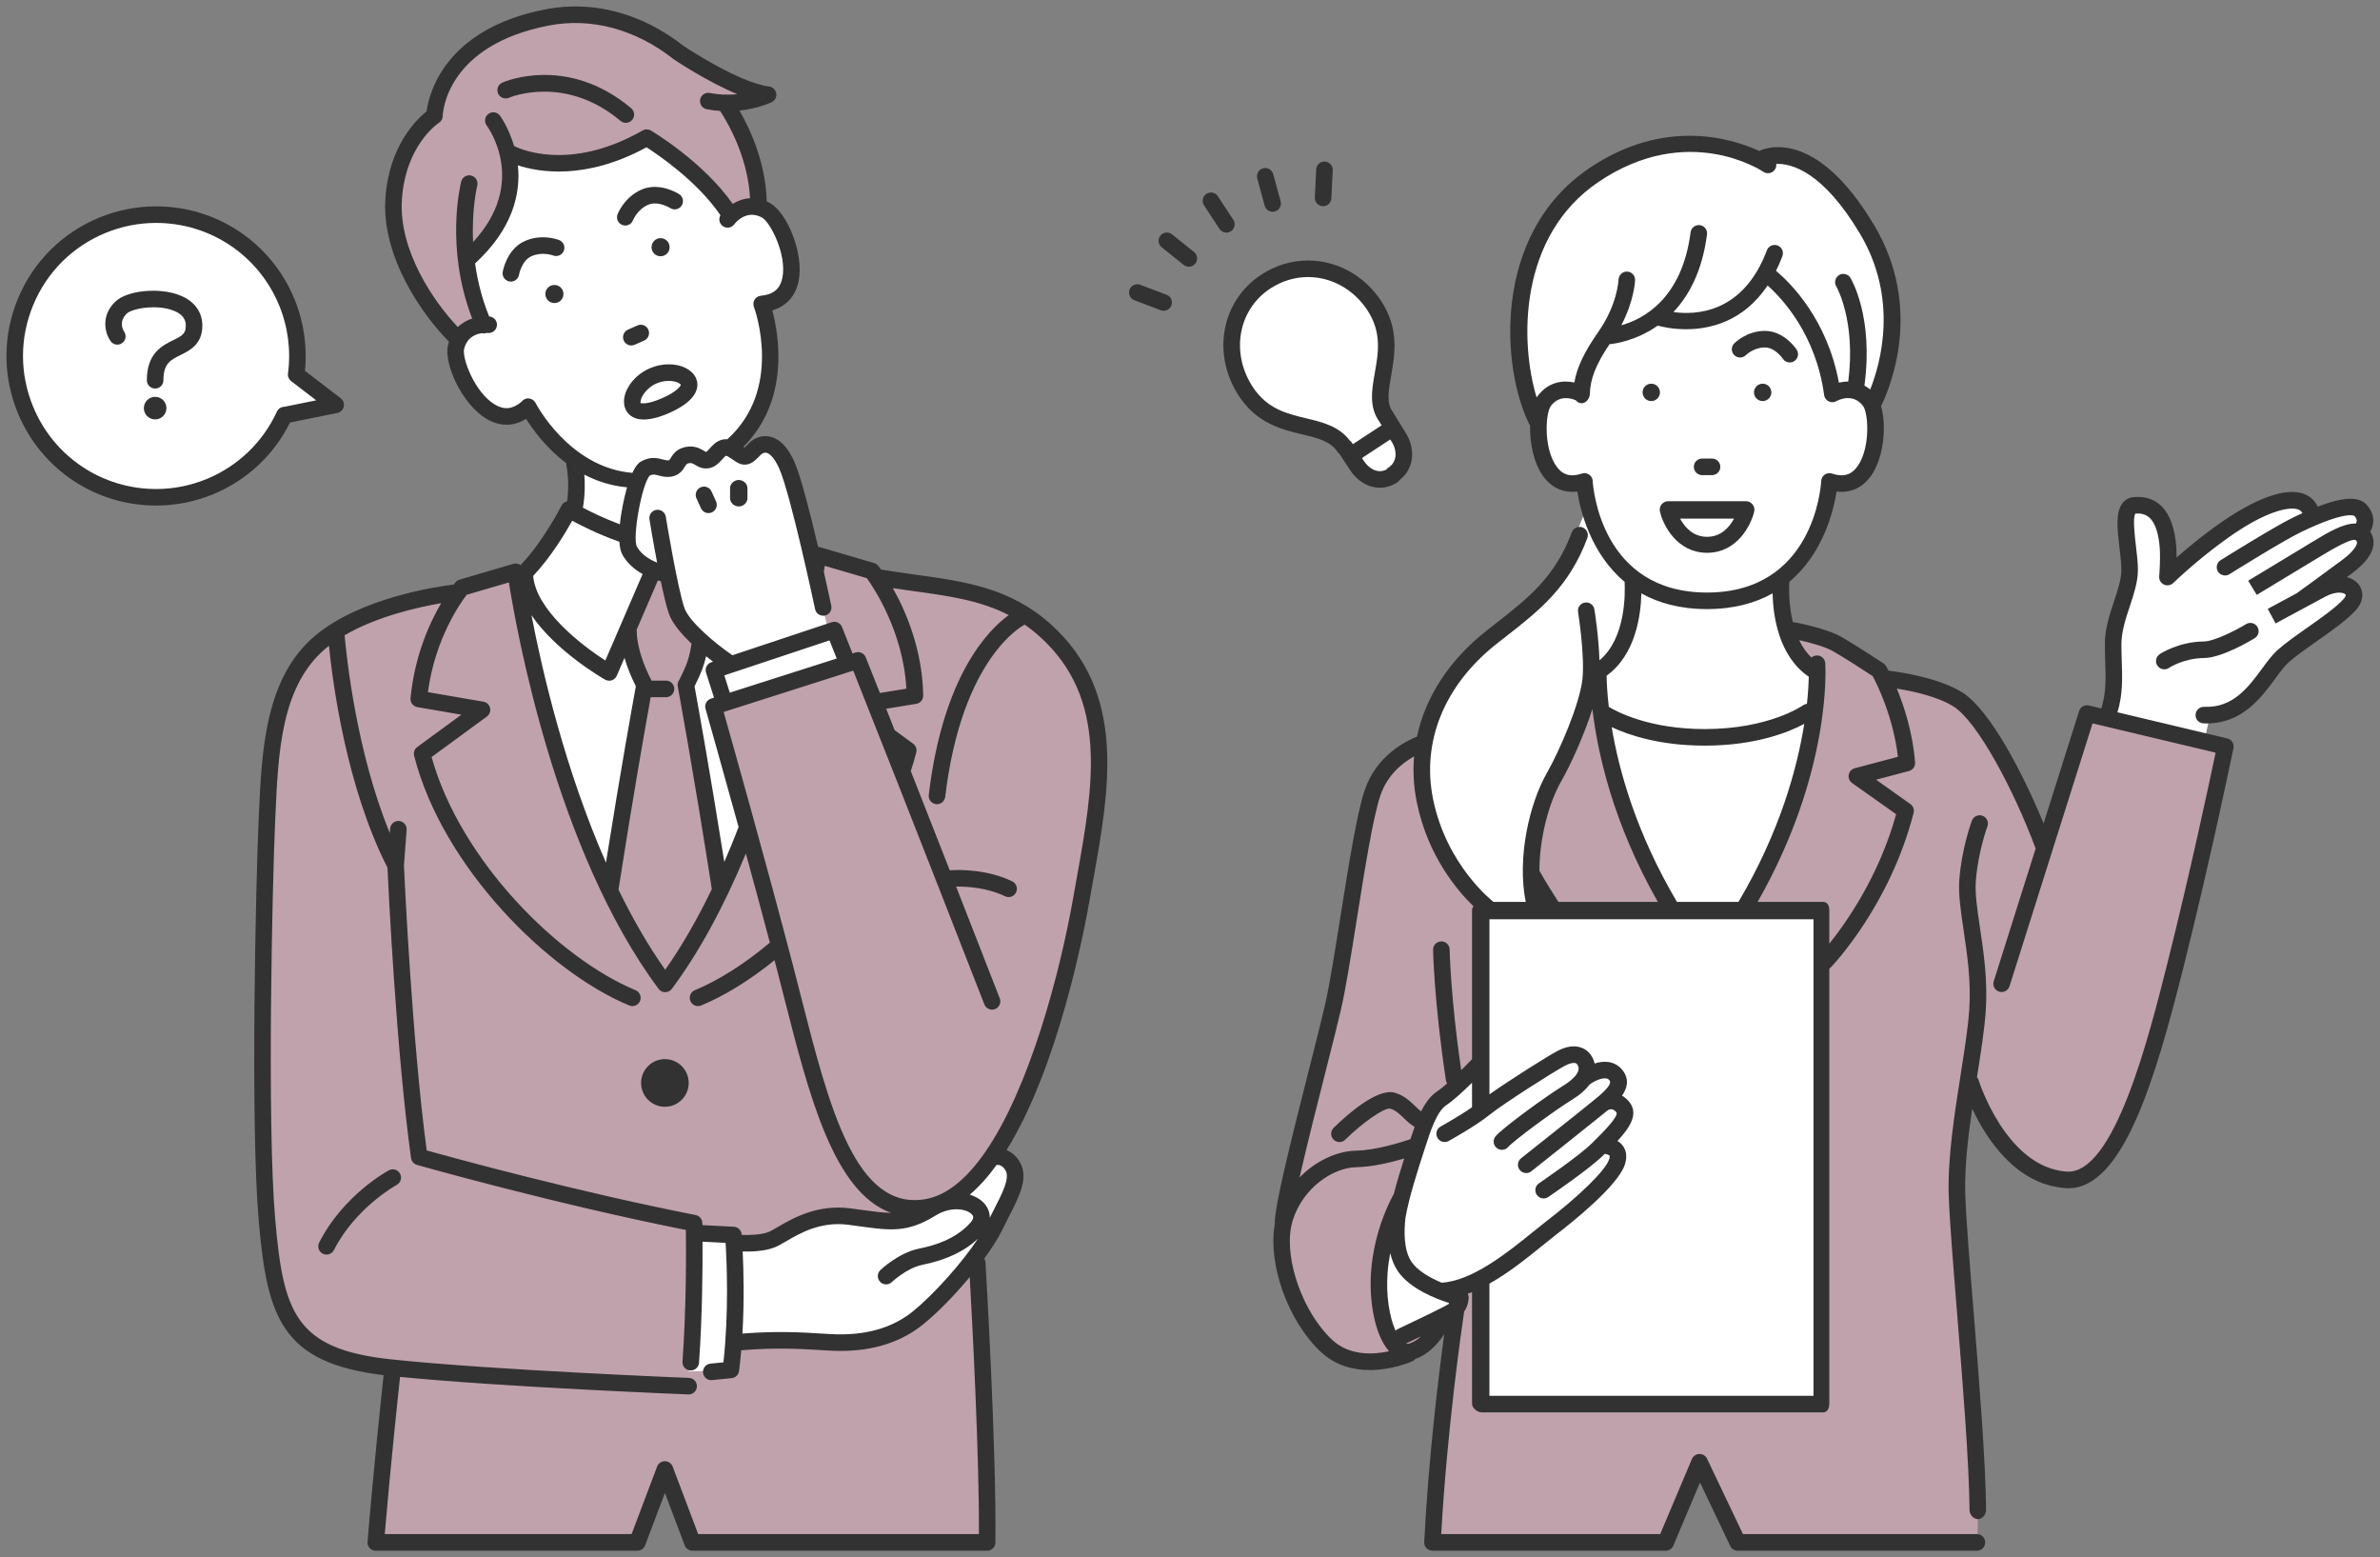 <?xml version="1.0" encoding="utf-8"?>
<!-- Generator: Adobe Illustrator 15.1.0, SVG Export Plug-In  -->
<!DOCTYPE svg PUBLIC "-//W3C//DTD SVG 1.1//EN" "http://www.w3.org/Graphics/SVG/1.1/DTD/svg11.dtd">
<svg version="1.1"
	 xmlns="http://www.w3.org/2000/svg" xmlns:xlink="http://www.w3.org/1999/xlink" xmlns:a="http://ns.adobe.com/AdobeSVGViewerExtensions/3.0/"
	 x="0px" y="0px" width="370px" height="242px" viewBox="-1 -1 370 242" enable-background="new -1 -1 370 242"
	 xml:space="preserve">
<rect x="-1" y="-1" width="370" height="242" fill="#808080" stroke="none"/>
<defs>
</defs>
<path fill="#FFFFFF" d="M51.189,61.917l-6.145-4.706c0.494-3.695,0.06-7.563-1.464-11.257C38.957,34.742,26.115,29.398,14.897,34.02
	C3.68,38.641-1.667,51.477,2.957,62.689c4.624,11.212,17.466,16.555,28.684,11.934c5.336-2.198,9.341-6.257,11.578-11.114
	l-0.006,0.021L51.189,61.917z"/>
<path fill="#323232" d="M23.277,77.572c-9.461,0-17.904-5.649-21.51-14.393c-2.367-5.74-2.356-12.058,0.031-17.791
	c2.387-5.732,6.865-10.192,12.607-12.558c2.835-1.167,5.813-1.759,8.854-1.759c9.462,0,17.904,5.649,21.51,14.393
	c1.457,3.534,2.019,7.38,1.638,11.17l5.563,4.261c0.4,0.307,0.585,0.819,0.471,1.311c-0.113,0.491-0.503,0.871-0.998,0.971
	l-7.353,1.488c-2.508,5.049-6.731,8.993-11.961,11.147C29.297,76.98,26.318,77.572,23.277,77.572z M23.261,33.644
	c-2.702,0-5.352,0.527-7.873,1.565c-5.108,2.104-9.09,6.07-11.213,11.168c-2.124,5.098-2.133,10.717-0.028,15.822
	C7.354,69.975,14.862,75,23.277,75c2.702,0,5.352-0.527,7.873-1.565c4.839-1.993,8.709-5.709,10.899-10.463
	c0.211-0.459,0.661-0.737,1.141-0.748l4.97-1.005l-3.898-2.986c-0.365-0.28-0.554-0.734-0.492-1.191
	c0.479-3.583,0.002-7.248-1.378-10.596C39.185,38.668,31.676,33.644,23.261,33.644z"/>
<path fill="#323232" d="M23.117,59.382c-0.711,0-1.287-0.575-1.287-1.286c0-4.212,2.377-5.381,4.111-6.235
	c1.443-0.71,1.942-1.019,1.942-2.254c0-0.383,0-1.548-1.8-2.293c-2.644-1.094-6.582-0.377-7.397,0.438
	c-1.289,1.289-0.545,2.554-0.383,2.794c0.394,0.583,0.251,1.382-0.328,1.783c-0.579,0.401-1.367,0.27-1.776-0.303
	c-0.781-1.096-1.648-3.778,0.668-6.093c1.829-1.828,6.977-2.331,10.201-0.996c2.186,0.905,3.389,2.563,3.389,4.67
	c0,2.899-1.953,3.86-3.379,4.562c-1.553,0.764-2.674,1.316-2.674,3.927C24.404,58.807,23.828,59.382,23.117,59.382z"/>
<circle fill="#323232" cx="23.118" cy="62.429" r="1.755"/>
<path fill="#FFFFFF" d="M78.205,22.946c0,0,10.033,4.632,21.27-2.494c0,0,9.002,5.31,13.096,12.133c0,0,3.331-3.236,6.486-0.013
	c3.156,3.222,5.879,12.31-1.655,13.679c0,0,4.943,13.207-4.961,22.399c0,0,0.726,1.205,2.231,1.275
	c1.507,0.07,2.65-2.867,4.092-1.707s4.77,9.75,7.874,23.898l3.799,5.787v4.759l-19.688,6.143l4.257,18.553
	c0,0-8.691,18.923-11.955,23.608c0,0-8.467-9.591-13.445-21.938c-4.978-12.347-9.637-33.049-9.938-39.997l7.554-10.868l1.176,0.544
	c0,0,0.602-3.002-0.221-8.366c0,0-4.787-3.954-7.051-8.067c0,0-3.748,4.203-8.796-2.206c-5.048-6.409-1.607-10.576,1.884-10.615
	c0,0-2.297-4.662-3.006-10.131C71.207,39.322,80.25,33.776,78.205,22.946z"/>
<path fill="#FFFFFF" d="M107.216,190.638l5.792,0.298l0.307,1.76c0,0,4.148,0.192,8.269-2.478s8.389-3.162,13.589-2.016
	c5.201,1.146,11.775-1.468,17.946-9.293c0,0,4.652-0.91,3.417,4.507s-10.099,17.437-17.248,22.038
	c-7.15,4.601-16.27,0.724-26.251,2.212l-0.415,4.232l-7.876,1.372L107.216,190.638z"/>
<path fill="#C0A2AC" d="M66.542,17.003c0,0,0.38-9.006,11.069-13.378c10.688-4.371,16.49-1.592,23.626,1.306
	c7.137,2.897,8.666,7.185,17.167,8.214c0,0-1.053,1.622-6.484,2.183c0,0,5.299,7.82,4.994,15.08l-4.312,2.151
	c0,0-4.915-8.121-13.407-11.967c0,0-9.149,6.981-21.584,2.275c0,0,3.44,9.534-6.404,16.454c0,0,0.93,6.982,3.006,10.21l-3.675,1.886
	c0,0-5.744-5.159-9.604-13.999C57.073,28.579,64.172,18.632,66.542,17.003z"/>
<path fill="#C0A2AC" d="M79.68,89.031c0,0,3.671,29.111,14.146,47.416l5.349-30.921c0,0-2.531-4.308-2.547-8.778l3.941-9.141
	l1.796,0.267c0,0,2.214,8.138,5.927,11.037l-2.662,6.554c0,0,3.448,18.812,5.327,31.671l4.648-9.261l-5.686-19.068l20.658-6.59
	l-1.872-5.295l-0.932,0.31l-2.754-12.565l9.517,3.08l1.767,1.125c0,0,16.988,0.894,25.135,8.05s10.201,19.615,6.471,37.357
	c-3.729,17.743-7.311,34.073-14.141,43.672c-6.832,9.599-15.158,10.776-15.158,10.776s-8.359-1.567-11.635-0.562
	c-3.277,1.006-7.963,4.147-13.303,4.017l-0.839-1.255l-5.617-0.289l-1.147,21.505l6.553-0.243l0.901-4.285
	c0,0,9.068-0.823,15.257,0.038c6.189,0.86,13.684-1.748,22.161-13.333c0,0,1.51,29.223,1.519,44.821h-45.801l-4.099-10.972
	l-4.479,10.972H57.244l2.815-27.486c0,0-14.749,0.117-17.79-11.654c-3.04-11.772-2.402-49.47-2.464-62.849
	s0.638-35.569,12.513-40.748s17.911-5.342,17.911-5.342l0.572-0.742C70.802,90.319,78.031,86.63,79.68,89.031z"/>
<circle fill="#323232" cx="101.695" cy="37.419" r="1.407"/>
<circle fill="#323232" cx="85.191" cy="44.692" r="1.407"/>
<path fill="#323232" d="M96.207,34.052c-0.15,0-0.302-0.027-0.451-0.082c-0.665-0.249-1.003-0.99-0.754-1.656
	c0.04-0.107,1.02-2.653,3.707-3.838c2.826-1.246,5.756,0.62,5.879,0.701c0.597,0.387,0.766,1.183,0.379,1.779
	s-1.184,0.766-1.779,0.378c-0.014-0.009-1.896-1.185-3.44-0.504c-1.68,0.74-2.329,2.369-2.335,2.386
	C97.219,33.733,96.729,34.052,96.207,34.052z"/>
<path fill="#323232" d="M78.422,42.764c-0.072,0-0.145-0.006-0.217-0.019c-0.699-0.119-1.17-0.776-1.054-1.475
	c0.024-0.146,0.62-3.566,3.448-4.813c2.687-1.185,5.228-0.19,5.334-0.147c0.66,0.265,0.979,1.014,0.715,1.673
	c-0.264,0.656-1.008,0.976-1.666,0.717c-0.043-0.017-1.687-0.621-3.345,0.11c-1.545,0.681-1.944,2.863-1.948,2.885
	C79.58,42.321,79.035,42.763,78.422,42.764z"/>
<path fill="#323232" d="M97.148,52.69c-0.494,0-0.966-0.286-1.178-0.767c-0.287-0.65,0.008-1.409,0.657-1.696l1.472-0.648
	c0.65-0.287,1.41,0.007,1.697,0.657c0.286,0.65-0.008,1.409-0.658,1.696l-1.472,0.649C97.498,52.655,97.322,52.69,97.148,52.69z"/>
<path fill="#323232" d="M99.079,64.2c-1.852,0-2.57-1.002-2.834-1.6c-0.452-1.026-0.261-2.34,0.526-3.606
	c0.732-1.178,1.875-2.153,3.216-2.744c0.938-0.414,1.968-0.632,2.978-0.632c1.996,0,3.659,0.845,4.236,2.152
	c0.398,0.901,0.787,3.231-4.157,5.41C101.988,63.645,100.442,64.2,99.079,64.2z M98.6,61.667c0.009,0,0.138,0.014,0.479,0.014
	c0.714,0,1.754-0.312,2.927-0.829c2.271-1,2.824-1.889,2.84-2.052c-0.091-0.187-0.758-0.604-1.881-0.604
	c-0.654,0-1.325,0.14-1.939,0.41c-0.859,0.378-1.613,1.067-2.068,1.8C98.565,61.037,98.547,61.545,98.6,61.667L98.6,61.667z"/>
<path fill="#323232" d="M109.147,78.742c-0.488,0-0.956-0.279-1.172-0.753l-0.703-1.543c-0.294-0.646-0.009-1.409,0.638-1.704
	c0.647-0.294,1.41-0.009,1.705,0.637l0.703,1.543c0.295,0.647,0.009,1.41-0.639,1.704C109.508,78.705,109.326,78.742,109.147,78.742
	z"/>
<path fill="#323232" d="M113.848,77.71c-0.711,0-1.352-0.576-1.352-1.286v-1.543c0-0.71,0.641-1.286,1.352-1.286
	s1.352,0.576,1.352,1.286v1.543C115.199,77.134,114.559,77.71,113.848,77.71z"/>
<circle fill="#323232" cx="102.366" cy="167.306" r="3.702"/>
<path fill="#323232" d="M49.764,193.982c-0.195,0-0.395-0.044-0.58-0.139c-0.635-0.321-0.888-1.095-0.566-1.729
	c3.727-7.347,10.545-11.074,10.833-11.229c0.626-0.336,1.406-0.102,1.743,0.523c0.336,0.625,0.103,1.404-0.522,1.741l0,0
	c-0.063,0.035-6.407,3.521-9.759,10.127C50.686,193.724,50.233,193.982,49.764,193.982z"/>
<path fill="#323232" d="M78.13,14.191c0.085-0.038,8.658-3.688,17.338,3.597c0.241,0.203,0.534,0.301,0.827,0.301
	c0.367,0,0.731-0.156,0.986-0.459c0.457-0.544,0.386-1.355-0.158-1.812c-9.894-8.304-19.622-4.162-20.031-3.981
	c-0.65,0.287-0.945,1.045-0.658,1.696C76.72,14.183,77.479,14.478,78.13,14.191z"/>
<path fill="#323232" d="M162.295,95.962c-6.285-5.623-13.358-6.599-20.848-7.633c-1.777-0.246-3.615-0.5-5.482-0.819
	c-0.231-0.324-0.383-0.517-0.42-0.563c-0.165-0.208-0.391-0.361-0.646-0.436l-8.364-2.453c-0.113-0.033-0.229-0.049-0.346-0.05
	c-1.212-5.158-2.702-11.004-3.701-13.249c-0.972-2.183-2.193-3.483-3.632-3.865c-1.43-0.379-2.53,0.273-2.938,0.572
	c-0.291,0.213-0.537,0.466-0.775,0.71c-0.109,0.112-0.27,0.275-0.396,0.386c-0.057-0.036-0.118-0.077-0.18-0.119
	c7.311-7.326,5.487-17.506,4.494-21.207c2.17-0.64,3.599-2.199,4.082-4.505c0.905-4.321-1.812-10.719-4.425-12.162
	c-0.176-0.097-0.35-0.181-0.521-0.258c-0.113-4.586-1.607-9.564-4.246-14.124c2.916-0.31,4.892-1.248,5.015-1.307
	c0.511-0.248,0.8-0.802,0.708-1.364c-0.091-0.561-0.54-0.996-1.104-1.069c-4.681-0.609-12.703-5.912-13.311-6.316
	c-6.475-5.076-14.062-7.1-21.369-5.699C68.095,3.462,65.683,13.592,65.318,16.309c-1.526,1.212-5.842,5.329-6.402,13.479
	c-0.629,9.167,5.81,18.223,9.886,22.319c-0.056,0.17-0.107,0.346-0.152,0.53c-0.696,2.902,2.198,9.222,6.002,11.468
	c1.021,0.603,2.062,0.901,3.091,0.901c1.039,0,2.064-0.305,3.044-0.909c1.051,1.676,3.122,4.531,6.231,6.874
	c-0.003,0.103,0.006,0.207,0.029,0.311c0.006,0.028,0.545,2.509,0.125,5.626c-0.028,0.006-0.057,0.012-0.085,0.02
	c-0.345,0.099-0.633,0.336-0.794,0.657c-0.028,0.056-2.814,5.541-6.366,9.246c-0.02-0.014-0.039-0.03-0.06-0.043
	c-0.314-0.205-0.703-0.261-1.063-0.156l-8.364,2.453c-0.238,0.07-0.452,0.208-0.615,0.397c-0.027,0.033-0.131,0.156-0.293,0.362
	c-2.756,0.339-14.57,2.097-21.533,7.947c-7.792,6.545-8.302,17.821-8.751,27.769l-0.032,0.711
	c-0.449,9.849-1.303,47.346,0.003,62.422c1.312,15.146,3.575,22.106,19.418,24.026c-0.328,3.036-1.62,15.16-2.498,25.91
	c-0.029,0.358,0.093,0.706,0.336,0.971c0.243,0.264,0.587,0.402,0.946,0.402h40.661c0.535,0,1.015-0.321,1.204-0.822l3.081-8.158
	l3.081,8.16c0.189,0.5,0.669,0.82,1.204,0.82h45.808c0.705,0,1.279-0.557,1.287-1.261c0.179-14.794-1.528-43.286-1.546-43.572
	c-0.013-0.212-0.078-0.41-0.181-0.581c1.18-1.609,2.149-3.131,2.764-4.391c0.338-0.691,0.678-1.354,1.002-1.988
	c1.688-3.295,3.146-6.141,1.79-8.553c-0.579-1.032-1.335-1.614-2.099-1.913c7.94-12.751,11.965-33.437,12.914-38.842
	c0.172-0.986,0.35-1.973,0.527-2.958C171.51,121.518,174.191,106.604,162.295,95.962z M116.984,69.972
	c0.166-0.169,0.337-0.345,0.456-0.433c0.108-0.08,0.398-0.254,0.754-0.159c0.294,0.078,1.072,0.47,1.942,2.424
	c1.795,4.033,5.541,21.688,5.578,21.865c0.128,0.605,0.662,1.021,1.258,1.021c0.088,0,0.178-0.009,0.268-0.028
	c0.695-0.147,1.14-0.829,0.992-1.524c-0.053-0.249-0.506-2.386-1.156-5.273c0.057-0.342,0.106-0.652,0.149-0.924l6.537,1.917
	c1.093,1.51,5.646,8.299,6.146,17.169l-4.113,0.673c-0.76-1.915-1.499-3.771-2.205-5.542c-0.25-0.627-0.943-0.954-1.586-0.749
	l-0.47,0.149l-1.633-4.114c-0.251-0.634-0.954-0.961-1.603-0.746l-15.445,5.138c-0.039-0.034-0.079-0.066-0.122-0.095
	c-2.441-1.668-6.59-5.111-7.326-7.244c-1.101-3.188-2.88-14.082-2.897-14.192c-0.114-0.701-0.774-1.177-1.477-1.063
	c-0.701,0.114-1.178,0.774-1.063,1.476c0.039,0.241,0.546,3.342,1.188,6.719c-0.021-0.009-0.043-0.018-0.063-0.026
	c-0.003-0.001-0.006-0.003-0.009-0.004c-0.007-0.003-0.015-0.005-0.022-0.008c-1.408-0.582-2.426-1.385-3.031-2.402
	c-0.779-1.331,0.761-9.841,1.994-11.092c0.486-0.239,0.77-0.165,1.363-0.009c0.545,0.144,1.225,0.322,2.063,0.164
	c1.208-0.227,1.713-1.042,2.015-1.529c0.246-0.397,0.302-0.474,0.603-0.537c0.422-0.089,0.595,0.014,1.012,0.26
	c0.453,0.267,1.137,0.671,2.079,0.524c1.009-0.158,1.641-0.862,2.103-1.375c0.195-0.218,0.49-0.547,0.599-0.571
	c0.205,0.005,0.744,0.38,1.034,0.581c0.523,0.364,1.018,0.708,1.617,0.786C115.644,71.345,116.45,70.52,116.984,69.972z
	 M96.086,101.239c0.361,1.246,0.914,2.734,1.764,4.419c-0.406,2.213-2.313,12.72-4.645,27.402
	c-6.366-14.464-9.921-29.83-11.581-38.452c3.819,5.627,11.033,9.782,11.446,10.016c0.195,0.112,0.415,0.168,0.636,0.168
	c0.138,0,0.276-0.022,0.409-0.066c0.347-0.117,0.628-0.375,0.772-0.71L96.086,101.239z M100.156,107.356h2.385
	c0.71,0,1.286-0.579,1.286-1.29s-0.576-1.29-1.286-1.29h-2.251c-2.368-4.572-2.3-7.498-2.298-7.563
	c0.006-0.113-0.006-0.223-0.027-0.328l3.313-7.679c0.147,0.046,0.3,0.088,0.453,0.13c0.424,2.039,0.863,3.904,1.242,5
	c0.533,1.546,1.99,3.234,3.543,4.701c-0.332,1.983-0.584,3.065-2.027,5.827c-0.133,0.255-0.178,0.548-0.125,0.831
	c0.024,0.128,2.418,13.021,5.298,31.484c-2.278,4.725-4.702,8.918-7.25,12.539c-2.715-3.846-5.126-8.074-7.261-12.458
	C97.438,122.582,99.422,111.412,100.156,107.356z M111.602,132.951c-2.322-14.62-4.222-25.078-4.627-27.291
	c1.056-2.067,1.496-3.332,1.793-4.67c0.389,0.313,0.757,0.598,1.085,0.845l-0.271,0.09c-0.669,0.222-1.034,0.941-0.82,1.611
	l1.243,3.891l-0.477,0.152c-0.663,0.211-1.037,0.91-0.847,1.578c0.037,0.131,2.295,8.05,5.143,18.38
	C113.102,129.403,112.36,131.209,111.602,132.951z M112.457,106.646l-0.856-2.68l16.357-5.441l1.119,2.819L112.457,106.646z
	 M61.484,29.964c0.574-8.373,5.55-11.745,5.756-11.88c0.356-0.23,0.577-0.628,0.588-1.053c0.012-0.448,0.475-10.99,16.547-14.072
	c6.58-1.262,13.445,0.594,19.332,5.225c0.025,0.02,0.051,0.038,0.076,0.055c0.272,0.184,5.139,3.449,9.851,5.397
	c-1.254,0.129-2.713,0.123-4.271-0.189c-0.696-0.139-1.375,0.313-1.514,1.009c-0.139,0.696,0.313,1.374,1.01,1.514
	c0.722,0.144,1.424,0.232,2.102,0.278c2.781,4.338,4.414,9.134,4.642,13.56c-1.025,0.057-1.94,0.411-2.696,0.876
	c-4.598-6.551-12.364-11.188-12.712-11.393c-0.398-0.235-0.893-0.239-1.295-0.009c-11.644,6.663-19.615,2.604-19.958,2.423
	c-0.007-0.004-0.014-0.006-0.021-0.01c-0.84-2.875-2.168-4.688-2.202-4.733c-0.427-0.566-1.229-0.679-1.798-0.255
	c-0.567,0.425-0.684,1.23-0.261,1.799c0.28,0.376,6.428,8.896-2.109,18.111c-0.247-5.133,0.628-8.706,0.643-8.766
	c0.175-0.688-0.24-1.387-0.929-1.563c-0.688-0.176-1.389,0.239-1.564,0.927c-0.11,0.431-2.535,10.245,1.702,21.287
	c-0.776,0.257-1.559,0.677-2.222,1.33C66.414,45.875,60.939,37.898,61.484,29.964z M82.273,61.652
	c-0.321-0.634-1.096-0.927-1.729-0.606c-0.2,0.102-0.362,0.241-0.481,0.404c-1.356,1.148-2.665,1.289-4.103,0.44
	c-3.163-1.868-5.149-7.227-4.808-8.652c0.436-1.812,1.809-2.326,2.758-2.459c0.1,0.024,0.201,0.039,0.304,0.039
	c0.147,0,0.298-0.027,0.442-0.081c0.085,0.002,0.148,0.007,0.183,0.011c0.704,0.072,1.335-0.438,1.411-1.142
	c0.076-0.706-0.436-1.34-1.142-1.417c-0.021-0.002-0.044-0.004-0.065-0.006c-1.161-2.867-1.83-5.676-2.186-8.247
	c5.967-5.475,7.096-10.986,6.656-15.238c3.227,1.055,10.542,2.347,19.99-2.807c1.936,1.239,7.949,5.342,11.496,10.564
	c-0.322,0.561-0.179,1.286,0.355,1.677c0.572,0.42,1.378,0.296,1.798-0.277c0.016-0.021,0.104-0.138,0.255-0.296
	c0.07-0.057,0.134-0.12,0.189-0.188c0.678-0.632,2.081-1.542,3.877-0.55c1.284,0.709,3.902,5.789,3.149,9.382
	c-0.357,1.706-1.416,2.583-3.332,2.759c-0.708,0.065-1.229,0.691-1.163,1.398c0.012,0.137,0.047,0.267,0.099,0.388
	c0.197,0.543,4.485,12.767-4.157,20.519c-0.226-0.019-0.459-0.009-0.699,0.04c-0.966,0.195-1.579,0.878-2.027,1.376
	c-0.164,0.183-0.469,0.522-0.577,0.553c-0.063-0.012-0.254-0.124-0.38-0.198c-0.543-0.321-1.45-0.857-2.85-0.563
	c-1.389,0.292-1.936,1.173-2.261,1.7c-0.075,0.121-0.188,0.304-0.235,0.336c0,0-0.018,0.009-0.066,0.019
	c-0.258,0.048-0.511-0.012-0.935-0.124c-0.786-0.207-1.863-0.488-3.271,0.249c-0.253,0.132-0.801,0.421-1.461,1.834
	C87.499,71.686,82.326,61.754,82.273,61.652z M96.488,74.736c-0.027,0.091-0.054,0.183-0.08,0.278
	c-0.318,1.124-0.825,3.326-1.043,5.474c-2.415-0.911-4.449-1.904-5.743-2.585c0.344-2.019,0.323-3.836,0.218-5.139
	C91.77,73.771,93.984,74.51,96.488,74.736z M87.955,79.931c1.442,0.783,4.093,2.115,7.333,3.27c0.059,0.853,0.22,1.593,0.529,2.113
	c0.704,1.184,1.738,2.153,3.085,2.901l-5.793,13.429c-3.873-2.468-10.796-7.921-11.221-13.142
	C84.65,85.585,86.903,81.822,87.955,79.931z M63.885,108.896l6.839,1.177l-6.858,5.025c-0.424,0.31-0.616,0.846-0.486,1.354
	c4.391,17.244,20.775,33.572,33.438,38.811c0.161,0.066,0.328,0.098,0.492,0.098c0.505,0,0.984-0.299,1.189-0.794
	c0.271-0.656-0.041-1.408-0.697-1.68c-11.885-4.917-27.205-20.072-31.705-36.233l8.594-6.297c0.416-0.305,0.609-0.829,0.492-1.332
	c-0.118-0.502-0.525-0.885-1.034-0.973l-8.627-1.485c1.106-8.289,5.047-13.848,6.033-15.13l6.559-1.923
	c1.187,7.5,7.323,41.755,23.267,63.167c0.243,0.326,0.626,0.518,1.033,0.518c0.406,0,0.789-0.192,1.032-0.518
	c4.186-5.621,8.049-12.687,11.508-21.037c1.218,4.452,2.5,9.192,3.733,13.852c-3.943,3.311-7.965,5.862-11.663,7.392
	c-0.656,0.272-0.968,1.024-0.696,1.68c0.205,0.496,0.684,0.794,1.189,0.794c0.164,0,0.33-0.031,0.491-0.098
	c3.644-1.507,7.555-3.923,11.4-7.03c0.135,0.514,0.27,1.027,0.402,1.537c0.405,1.556,0.806,3.126,1.206,4.695
	c3.749,14.714,7.605,29.845,16.505,33.021c-1.244,0-2.636-0.19-4.45-0.439c-0.601-0.082-1.24-0.17-1.928-0.257
	c-5.129-0.657-8.949,1.573-11.231,2.905c-0.589,0.344-1.098,0.641-1.44,0.777c-1.132,0.451-3.074,0.49-4.173,0.454
	c-0.004-0.047-0.007-0.081-0.008-0.098c-0.054-0.641-0.574-1.144-1.217-1.177l-4.881-0.251c-0.004-0.207-0.006-0.322-0.007-0.333
	c-0.012-0.604-0.445-1.119-1.038-1.235c-18.438-3.613-37.678-8.886-41.81-10.037c-2.287-17.044-3.469-42.683-3.541-44.276
	l0.42-5.548c0.053-0.708-0.478-1.326-1.186-1.38c-0.704-0.052-1.327,0.478-1.381,1.186l-0.052,0.684
	c-5.212-12.63-6.751-27.617-7.023-30.735c5.022-2.932,11.42-4.367,15.013-4.985c-1.799,3.057-4.124,8.142-4.766,14.765
	C62.758,108.175,63.221,108.782,63.885,108.896z M135.824,198.215c0.254,0.264,0.592,0.396,0.93,0.396
	c0.32,0,0.641-0.118,0.89-0.356c0.022-0.022,2.312-2.185,4.728-2.677c3.731-0.761,6.58-2.102,8.676-4.084
	c-2.466,3.715-6.703,8.515-10.103,11.292c-3.267,2.668-7.61,3.861-12.913,3.545l-0.84-0.05c-3.9-0.236-7.301-0.442-12.771-0.028
	c0.302-5.195,0.174-9.929,0.036-12.748c1.222,0.029,3.407-0.022,4.967-0.644c0.521-0.208,1.107-0.549,1.785-0.945
	c2.129-1.243,5.347-3.12,9.606-2.575c0.68,0.087,1.312,0.174,1.904,0.255c4.755,0.652,7.374,1.011,11.754-1.701
	c2.343-1.451,4.869-1.05,5.649-0.124c0.135,0.161,0.416,0.495-0.247,1.24c-2.349,2.641-5.701,3.573-8.019,4.046
	c-3.156,0.643-5.881,3.231-5.995,3.34C135.351,196.89,135.334,197.702,135.824,198.215z M151.184,237.421h-43.643l-3.971-10.509
	c-0.149-0.395-0.473-0.667-0.85-0.771c-0.015-0.004-0.029-0.009-0.044-0.013c-0.013-0.003-0.025-0.005-0.038-0.008
	c-0.613-0.136-1.248,0.188-1.477,0.794l-3.971,10.507H58.817c0.869-10.315,2.063-21.521,2.377-24.431
	c15.979,1.575,44.517,2.713,44.813,2.725c0.018,0.001,0.035,0.001,0.052,0.001c0.688,0,1.258-0.543,1.285-1.235
	c0.028-0.71-0.524-1.308-1.235-1.336c-0.307-0.012-30.916-1.233-46.376-2.89c-14.817-1.589-16.691-7.236-17.951-21.785
	c-1.296-14.958-0.444-52.275,0.003-62.083l0.032-0.712c0.447-9.88,0.909-20.096,7.836-25.916c0.159-0.133,0.322-0.264,0.487-0.393
	c0.572,5.688,2.693,21.938,9.095,34.471c0.137,2.967,1.359,28.502,3.667,45.145c0.07,0.505,0.433,0.921,0.923,1.061
	c0.215,0.061,21.314,6.037,41.804,10.112c0.037,3,0.084,12.036-0.527,20.455c-0.052,0.708,0.481,1.324,1.19,1.375
	c0.031,0.003,0.063,0.004,0.095,0.004c0.668,0,1.232-0.517,1.281-1.193c0.521-7.175,0.57-14.783,0.55-18.818l3.585,0.184
	c0.176,2.863,0.528,10.78-0.338,18.563l-2.019,0.204c-0.708,0.071-1.223,0.702-1.151,1.409c0.067,0.663,0.627,1.157,1.279,1.157
	c0.043,0,0.086-0.002,0.13-0.007l3.047-0.307c0.597-0.061,1.072-0.524,1.147-1.12c0.135-1.072,0.245-2.147,0.337-3.213
	c5.523-0.439,8.905-0.234,12.8,0.002l0.844,0.05c0.609,0.037,1.208,0.055,1.797,0.055c5.169,0,9.501-1.401,12.897-4.176
	c2.302-1.88,4.913-4.574,7.184-7.302C150.136,204.185,151.244,224.928,151.184,237.421z M155.332,180.914
	c0.679,1.208-0.487,3.485-1.838,6.122c-0.203,0.396-0.412,0.805-0.622,1.224c0.017-0.84-0.313-1.588-0.78-2.143
	c-0.542-0.645-1.354-1.15-2.326-1.449c1.486-1.266,2.877-2.836,4.174-4.63C154.311,180.014,154.891,180.129,155.332,180.914z
	 M166.385,135.486c-0.178,0.988-0.356,1.978-0.529,2.968c-2.062,11.743-6.785,29.612-13.699,39.602
	c-0.066,0.074-0.123,0.156-0.17,0.242c-2.691,3.818-5.71,6.439-9.03,7.046c-10.909,1.995-15.056-14.282-19.447-31.514
	c-0.4-1.574-0.802-3.148-1.209-4.709c-4.201-16.108-9.432-34.638-10.803-39.47l20.146-6.426c8.189,20.547,20.26,51.55,20.383,51.866
	c0.258,0.663,1.004,0.99,1.666,0.733c0.662-0.258,0.99-1.003,0.732-1.665c-0.06-0.153-2.92-7.499-6.783-17.369
	c1.742-0.024,4.825,0.161,7.598,1.501c0.181,0.087,0.371,0.128,0.56,0.128c0.478,0,0.938-0.268,1.159-0.727
	c0.31-0.64,0.041-1.409-0.599-1.718c-3.837-1.854-8.052-1.824-9.712-1.723c-1.892-4.827-3.973-10.127-6.055-15.413
	c0.321-0.969,0.609-1.942,0.854-2.9c0.129-0.509-0.063-1.044-0.486-1.355l-2.878-2.108c-0.442-1.121-0.882-2.231-1.315-3.327
	l4.678-0.765c0.63-0.104,1.089-0.653,1.078-1.291c-0.121-7.194-2.73-13.157-4.725-16.687c1.119,0.168,2.221,0.322,3.299,0.471
	c5.406,0.747,10.272,1.42,14.727,3.719c-3.054,2.198-10.211,9.24-12.438,27.947c-0.084,0.705,0.42,1.345,1.126,1.429
	c0.051,0.006,0.103,0.009,0.153,0.009c0.644,0,1.198-0.48,1.276-1.134c2.602-21.849,12.209-26.698,12.348-26.765
	c0.003-0.001,0.005-0.002,0.007-0.003c0.774,0.535,1.535,1.13,2.285,1.801C171.404,107.563,168.966,121.126,166.385,135.486z"/>
<path fill="#FFFFFF" d="M215.537,72.879L215.537,72.879c-2.021,1.325-4.271,0.46-5.598-1.56l-1.835-2.795l-0.062,0.041
	c-3.107-4.731-10.761-1.712-15.356-8.712c-3.778-5.755-2.673-13.307,3.084-17.083c5.758-3.776,13.105-1.927,16.884,3.828
	c4.596,7-1.197,13.35,1.86,17.403h-0.001l1.858,2.941c1.326,2.019,1.204,4.521-0.815,5.845l0,0L215.537,72.879z"/>
<path fill="#323232" d="M217.47,66.179l-1.857-3.031c-0.021-0.033-0.042-0.064-0.063-0.095c-1.035-1.392-0.703-3.27-0.283-5.647
	c0.574-3.252,1.29-7.3-1.535-11.604c-2.597-3.955-6.852-6.316-11.382-6.316c-2.562,0-5.081,0.764-7.284,2.208
	c-6.208,4.072-7.725,12.358-3.453,18.864c2.802,4.268,6.709,5.203,9.848,5.955c2.451,0.586,4.386,1.049,5.508,2.757
	c0.083,0.126,0.185,0.234,0.299,0.32l1.599,2.435c1.157,1.763,2.853,2.773,4.651,2.773c0.955,0,1.873-0.284,2.728-0.844
	c0.161-0.106,0.295-0.245,0.393-0.406c1.057-0.831,1.713-2.005,1.862-3.35C218.648,68.845,218.275,67.406,217.47,66.179z
	 M202.059,64.011c-2.977-0.712-6.054-1.449-8.296-4.864c-3.479-5.3-2.288-12.022,2.714-15.302c1.782-1.169,3.813-1.788,5.872-1.788
	c3.66,0,7.11,1.927,9.229,5.155c2.266,3.45,1.7,6.65,1.153,9.745c-0.462,2.61-0.938,5.308,0.714,7.579l0.346,0.565l-4.47,2.931
	l-0.142-0.215c-0.092-0.14-0.205-0.256-0.334-0.347C207.15,65.23,204.564,64.611,202.059,64.011z M215.94,69.915
	c-0.083,0.742-0.45,1.332-1.09,1.751c-0.132,0.086-0.244,0.194-0.334,0.318c-0.328,0.161-0.664,0.242-1.001,0.242
	c-0.902,0-1.837-0.603-2.5-1.612l-0.282-0.43l4.403-2.888l0.16,0.26C215.796,68.317,216.024,69.155,215.94,69.915z"/>
<path fill="#323232" d="M179.903,47.298c-0.151,0-0.305-0.026-0.455-0.083l-4.091-1.548c-0.665-0.251-1-0.994-0.748-1.658
	c0.251-0.665,0.993-0.999,1.658-0.748l4.092,1.547c0.664,0.251,0.999,0.994,0.748,1.658
	C180.912,46.981,180.424,47.298,179.903,47.298z"/>
<path fill="#323232" d="M183.816,40.449c-0.283,0-0.567-0.092-0.805-0.283l-3.413-2.736c-0.554-0.444-0.644-1.254-0.198-1.808
	c0.444-0.554,1.255-0.643,1.809-0.198l3.413,2.736c0.554,0.444,0.644,1.254,0.198,1.808
	C184.566,40.285,184.193,40.449,183.816,40.449z"/>
<path fill="#323232" d="M204.694,31.047c-0.021,0-0.041,0-0.062-0.001c-0.711-0.034-1.258-0.637-1.225-1.346l0.209-4.368
	c0.033-0.71,0.638-1.258,1.346-1.224c0.711,0.034,1.258,0.637,1.225,1.346l-0.209,4.368
	C205.946,30.511,205.377,31.047,204.694,31.047z"/>
<path fill="#323232" d="M196.85,31.909c-0.566,0-1.084-0.375-1.241-0.948l-1.152-4.218c-0.187-0.685,0.217-1.392,0.903-1.58
	c0.685-0.187,1.393,0.217,1.58,0.902l1.151,4.218c0.188,0.685-0.216,1.393-0.901,1.58C197.075,31.894,196.961,31.909,196.85,31.909z
	"/>
<path fill="#323232" d="M189.657,35.151c-0.419,0-0.83-0.205-1.077-0.581l-2.4-3.657c-0.39-0.594-0.225-1.391,0.37-1.781
	s1.392-0.224,1.782,0.37l2.4,3.657c0.39,0.594,0.224,1.391-0.37,1.781C190.145,35.083,189.899,35.151,189.657,35.151z"/>
<path fill="#FFFFFF" d="M273.108,41.569c0,0-3.626,9.394-16.816,6.723c0,0-3.885,2.956-7.849,2.956c0,0-3.556,4.014-3.609,8.751
	c0,0-2.475-1.765-5.05,0.545c-2.574,2.311-2.724,15.503,5.528,13.314c0,0,0.433,9.624,7.498,15.034c0,0,0.911,10.496-5.34,14.68
	c0,0,0.588,21.715,11.518,37.313h-30.037v23.512c0,0-2.784,3.247-6.434,5.719c-3.648,2.472-5.947,14.694-7.29,19.249
	c0,0-4.8,9.141,0.035,17.938c0,0,9.171-3.268,10.765-6.037l-2.052-1.187c0,0,2.272-0.681,4.976-2.359v19.68h52.839v-76.516h-12.001
	c0,0,10.82-14.61,11.78-37.375c0,0-5.821-1.214-5.647-14.581c0,0,5.674-3.522,7.492-14.756c0,0,6.276,1.475,7.011-6.466
	c0.735-7.94-2.108-8.599-6.61-7.72C283.814,59.987,282.861,49.672,273.108,41.569z"/>
<path fill="#FFFFFF" d="M326.643,110.258c0,0,1.058-3.663,0.966-7.174c-0.093-3.511,0.062-7.049,1.684-11.518
	c1.621-4.468-1.052-11.156,0.542-13.342s7.693-0.693,6.123,10.457c0,0,19.403-18.492,22.518-9.208c0,0,10.438-5.145,7.765,2.657
	c0,0,3.158,2.103-7.765,8.9c0,0,5.523-2.797,6.481,0.302c0.958,3.098-6.968,6.635-10.469,9.175c-3.5,2.541-5.045,8.988-11.929,9.751
	l-1.223,5.522L326.643,110.258z"/>
<path fill-rule="evenodd" clip-rule="evenodd" fill="#C0A2AC" d="M246.971,102.833c0,0,2.674,25.809,12.018,37.642l-18.439-0.044
	l-3.59-5.959c0,0,0.231-8.316,2.891-13.718C242.51,115.352,245.426,109.007,246.971,102.833z"/>
<path fill-rule="evenodd" clip-rule="evenodd" fill="#C0A2AC" d="M220.299,114.391c0,0-2.853,16.191,10.444,26.009l-1.792,0.075
	v23.408c0,0-5.008,5.29-7.05,6.932c-2.042,1.643-5.874,16.648-5.874,16.648s-5.6,11.386-0.765,19.841l8.795-4.094
	c0,0-1.644,4.998-7.684,6.758c-6.041,1.76-11.556-0.814-14.544-6.087c-2.989-5.272-4.189-10.417-3.374-16.504
	c0.814-6.088,5.044-19.782,6.837-27.97c1.792-8.188,4.744-24.566,5.709-31.523C211.969,120.925,213.615,117.289,220.299,114.391z"/>
<path fill-rule="evenodd" clip-rule="evenodd" fill="#C0A2AC" d="M270.004,140.99c0,0,12.703-19.245,11.478-37.556l-4.589-5.788
	c0,0,7.222-0.407,14.216,5.595l0.927,1.802c0,0,9.308-0.043,12.297,3.395c2.989,3.438,8.866,11.982,12.298,21.885l6.819-20.427
	l21.457,5.377c0,0-3.934,19.959-7.697,33.692c-3.763,13.733-8.132,29.819-13.67,32.487c-5.537,2.667-13.545-1.35-18.549-14.689
	c0,0-2.192,10.619-1.752,18.03c0.439,7.411,3.955,42.927,3.097,54.349h-37.061l-6.06-12.605l-5.264,12.605H221.92
	c0,0,0.715-20.48,3.018-36.343l1.101-1.494l-1.132-1.647l4.045-1.935v19.68h52.839v-76.669L270.004,140.99z"/>
<path fill="#FFFFFF" d="M273.028,23.63c0,0-10.701-5.57-21.124-0.225c-10.425,5.345-22.383,16.022-14.002,40.952
	c0,0,1.969-6.963,6.977-4.136c0,0,0.927-6.434,4.168-9.006c0,0,4.007-0.32,7.828-2.904c0,0,10.66,3.075,16.592-6.871
	c0,0,7.945,4.971,10.393,18.781c0,0,3.771-2.661,6.175,1.798c0,0,5.537-8.156,1.397-22.856
	C287.29,24.463,275.924,21.769,273.028,23.63z"/>
<path fill="#FFFFFF" d="M252.848,88.891c0,0-0.814,4.247-0.749,6.912c0.126,5.088-5.128,7.031-5.128,7.031
	s-2.445,10.455-4.783,14.188s-6.52,14.047-4.45,23.105l-7.606,0.305c0,0-11.401-8.874-9.721-24.179
	c1.682-15.306,15.846-20.934,19.252-25.833c3.407-4.899,6.35-13.676,6.35-13.676S247.296,86.194,252.848,88.891z"/>
<circle fill="#323232" cx="273.028" cy="59.982" r="1.351"/>
<circle fill="#323232" cx="255.71" cy="59.982" r="1.351"/>
<path fill="#323232" d="M277.238,55.331c-0.42,0-0.831-0.205-1.078-0.582c-0.008-0.012-1.191-1.751-2.783-1.751
	c-1.742,0-2.929,1.165-2.939,1.177c-0.497,0.508-1.312,0.518-1.82,0.021c-0.509-0.496-0.518-1.311-0.021-1.819
	c0.078-0.08,1.939-1.952,4.781-1.952c2.993,0,4.859,2.796,4.937,2.915c0.39,0.595,0.223,1.392-0.372,1.781
	C277.725,55.263,277.479,55.331,277.238,55.331z"/>
<path fill="#323232" d="M265.157,72.844h-1.544c-0.711,0-1.287-0.58-1.287-1.29c0-0.71,0.576-1.29,1.287-1.29h1.544
	c0.711,0,1.287,0.58,1.287,1.29C266.444,72.265,265.868,72.844,265.157,72.844z"/>
<path fill="#323232" d="M264.385,84.913c-4.606,0-6.807-4.183-7.326-6.394c-0.09-0.383,0-0.806,0.244-1.114
	c0.244-0.308,0.615-0.508,1.009-0.508h12.147c0.393,0,0.764,0.2,1.008,0.508c0.244,0.308,0.334,0.721,0.244,1.104
	C271.191,80.72,268.991,84.913,264.385,84.913z M260.187,79.599c0.666,1.228,1.945,2.83,4.198,2.83c2.252,0,3.532-1.602,4.199-2.83
	H260.187z"/>
<path fill="#323232" d="M335.464,103.023c-0.415,0-0.822-0.2-1.07-0.57c-0.396-0.59-0.237-1.389,0.353-1.784
	c0.119-0.079,2.946-1.944,6.856-1.973c1.581-0.012,4.868-1.662,6.569-2.699c0.606-0.37,1.398-0.179,1.769,0.428
	c0.37,0.606,0.179,1.397-0.427,1.768c-0.513,0.313-5.084,3.056-7.893,3.076c-3.146,0.023-5.42,1.522-5.441,1.537
	C335.959,102.953,335.71,103.023,335.464,103.023z"/>
<path fill="#323232" d="M367.479,81.637c0.23-0.402,0.424-0.899,0.469-1.474c0.053-0.659-0.077-1.66-0.995-2.688
	c-1.207-1.352-3.616-1.285-7.634,0.266c-0.474-1.011-1.211-1.559-1.839-1.852c-3.339-1.559-8.819,1.443-11.79,3.371
	c-3.304,2.145-6.34,4.651-8.316,6.385c0.002-0.887-0.032-1.831-0.141-2.646c-0.787-5.969-3.979-6.962-6.518-6.742
	c-0.689,0.06-1.282,0.371-1.713,0.899c-1.163,1.429-0.838,4.162-0.494,7.056c0.151,1.275,0.295,2.48,0.284,3.405
	c-0.015,1.433-0.558,3.072-1.132,4.808c-0.699,2.112-1.422,4.296-1.433,6.642c-0.005,1.001,0.027,1.939,0.058,2.845
	c0.086,2.519,0.158,4.726-0.609,7.187l-1.929-0.458c-0.655-0.156-1.321,0.221-1.524,0.864l-5.52,17.469
	c-3.111-7.58-8.294-17.622-12.629-20.353c-3.68-2.318-9.781-3.186-11.476-3.389c-0.213-0.411-0.352-0.652-0.38-0.7
	c-0.1-0.172-0.238-0.319-0.404-0.429c-0.191-0.126-4.719-3.108-6.757-4.234c-2.171-1.2-6.701-2.09-6.894-2.128
	c-0.146-0.029-0.291-0.03-0.432-0.01c-0.669-2.718-0.611-5.336-0.559-6.311c5.288-4.418,6.887-11.098,7.348-14.03
	c0.261,0.032,0.518,0.049,0.769,0.049c1.827,0,3.403-0.834,4.563-2.454c2.043-2.848,2.465-7.891,1.577-10.866
	c1.338-2.708,6.662-15.144-1.062-28.11c-9.072-15.23-16.938-12.006-17.874-11.55c-4.298-1.972-14.717-5.186-26.354,2.634
	c-15.371,10.328-13.654,31.382-9.387,39.843c0.034,0.068,0.075,0.13,0.119,0.189c-0.071,2.709,0.562,5.838,2.011,7.859
	c1.161,1.62,2.737,2.454,4.563,2.454c0.252,0,0.508-0.017,0.769-0.049c0.461,2.932,2.061,9.612,7.348,14.03
	c0.097,1.749,0.206,8.801-3.91,12.204c-0.106-3.693-0.748-7.695-0.784-7.914c-0.114-0.701-0.775-1.177-1.477-1.063
	s-1.178,0.774-1.063,1.476c0.011,0.066,1.081,6.73,0.676,10.458c-0.407,3.741-3.485,10.984-5.513,14.53
	c-2.717,4.751-4.675,13.167-3.3,20.056h-5.003c-0.025-0.022-0.05-0.044-0.076-0.064c-0.072-0.055-7.205-5.584-9.316-15.872
	c-1.838-8.948,1.749-17.749,9.841-24.147c0.512-0.404,1.021-0.801,1.523-1.194c5.021-3.916,9.764-7.615,12.614-15.271
	c0.248-0.666-0.091-1.406-0.757-1.654c-0.667-0.248-1.407,0.091-1.655,0.757c-2.597,6.973-6.854,10.295-11.785,14.141
	c-0.508,0.396-1.021,0.796-1.537,1.205c-5.769,4.561-9.445,10.263-10.755,16.42c-1.818,0.718-6.323,2.984-8.124,8.313
	c-1.223,3.62-2.511,11.727-3.757,19.566c-0.884,5.561-1.718,10.813-2.454,13.996c-0.508,2.194-1.37,5.593-2.369,9.529
	c-3.211,12.657-5.494,21.884-5.406,24.404c-1.086,6.096,2.008,14.94,7.115,19.767c2.337,2.209,5.15,2.862,7.661,2.862
	c3.5,0,6.411-1.27,6.616-1.361c0.19-0.085,0.35-0.212,0.473-0.364c2.059-0.724,3.541-2.416,4.486-3.865
	c-0.883,6.51-2.443,19.25-3.114,32.332c-0.019,0.352,0.109,0.689,0.353,0.945c0.242,0.256,0.579,0.389,0.933,0.389h36.253
	c0.518,0,0.984-0.301,1.186-0.777l4.148-9.824l4.706,9.88c0.213,0.448,0.665,0.722,1.162,0.722h37.182
	c0.711,0,1.287-0.579,1.287-1.289c0-0.711-0.576-1.29-1.287-1.29h-36.369l-5.589-11.73c-0.218-0.458-0.682-0.73-1.191-0.722
	c-0.506,0.012-0.959,0.311-1.156,0.777l-4.933,11.675h-34.041c0.901-16.019,3.085-31.352,3.56-34.565
	c0.671-0.966,0.708-2.021,0.709-2.175c0.003-0.22-0.051-0.429-0.148-0.614c0.224-0.081,0.447-0.166,0.67-0.257v17.32
	c0,0.71,0.827,1.376,1.538,1.376H282.4c0.711,0,0.987-0.666,0.987-1.376v-67.598c0.083-0.054,0.162-0.116,0.234-0.191
	c0.374-0.388,9.203-9.67,12.873-24.014c0.132-0.514-0.065-1.056-0.498-1.364c-1.556-1.112-3.716-2.643-5.333-3.786l5.106-1.353
	c0.602-0.16,1.003-0.726,0.954-1.345c-0.371-4.659-1.716-8.746-2.842-11.466c2.372,0.384,6.339,1.22,8.819,2.783
	c3.732,2.352,9.399,13.015,12.721,21.965c0.015,0.038,0.03,0.074,0.048,0.11l-6.519,20.628c-0.214,0.677,0.161,1.4,0.839,1.614
	s1.4-0.162,1.615-0.839l12.91-40.854l19.13,4.55c-0.882,4.208-3.948,18.615-7.485,32.681c-2.896,11.519-8.281,32.956-15.683,32.43
	c-9.404-0.675-13.634-14.078-13.676-14.213c-0.054-0.175-0.142-0.329-0.254-0.459c0.001-0.007,0.003-0.014,0.003-0.02
	c0.595-3.782,1.156-7.354,1.359-10.26c0.328-4.71-0.321-9.078-0.895-12.93c-0.425-2.858-0.792-5.326-0.65-7.258
	c0.331-4.506,1.787-8.468,1.802-8.508c0.247-0.666-0.092-1.405-0.757-1.653c-0.666-0.247-1.406,0.091-1.654,0.757
	c-0.065,0.175-1.599,4.333-1.957,9.218c-0.163,2.217,0.224,4.817,0.671,7.827c0.554,3.723,1.182,7.947,0.873,12.377
	c-0.194,2.795-0.748,6.323-1.334,10.048c-0.954,6.07-2.036,12.969-1.857,18.662c0.117,3.749,0.659,10.475,1.286,18.22
	c0.883,10.917,1.885,23.364,1.952,30.78c0.007,0.706,0.581,1.421,1.286,1.421c0,0,0.008,0,0.012,0c0.711,0,1.282-0.734,1.275-1.445
	c-0.068-7.508-1.073-20.076-1.96-31.036c-0.625-7.711-1.163-14.372-1.279-18.056c-0.125-3.997,0.411-8.692,1.077-13.262
	c2.136,4.563,6.723,11.799,14.492,12.356c0.157,0.011,0.313,0.017,0.468,0.017c8.524,0,13.515-16.964,17.896-34.385
	c4.196-16.683,7.729-33.84,7.765-34.011c0.14-0.681-0.286-1.35-0.963-1.51l-17.072-4.06c0.842-2.804,0.759-5.273,0.671-7.871
	c-0.029-0.882-0.061-1.794-0.057-2.746c0.01-1.938,0.667-3.925,1.303-5.847c0.639-1.931,1.242-3.754,1.262-5.587
	c0.013-1.091-0.141-2.376-0.302-3.736c-0.187-1.569-0.53-4.46-0.095-5.092c1.443-0.116,3.157,0.309,3.713,4.519
	c0.268,2.027-0.004,5.202-0.006,5.234c-0.047,0.535,0.244,1.043,0.73,1.273c0.485,0.23,1.063,0.135,1.448-0.239
	c0.048-0.047,4.852-4.691,10.237-8.188c4.666-3.029,8.032-3.789,9.299-3.198c0.172,0.081,0.384,0.219,0.552,0.526
	c-0.428,0.194-0.868,0.4-1.326,0.62c-2.983,1.435-11.051,6.48-11.393,6.694c-0.603,0.377-0.784,1.171-0.407,1.773
	c0.244,0.39,0.663,0.604,1.092,0.604c0.232,0,0.469-0.063,0.682-0.196c0.082-0.052,8.286-5.183,11.143-6.557
	c7.102-3.418,8.291-2.502,8.299-2.495c0.375,0.418,0.357,0.677,0.352,0.762c-0.01,0.144-0.067,0.288-0.141,0.416
	c-1.933-0.077-4.421,1.432-6.691,2.809l-0.581,0.352c-2.794,1.683-9.464,5.724-9.464,5.724l1.334,2.2c0,0,6.666-4.039,9.457-5.72
	l0.59-0.356c3.457-2.098,4.773-2.549,5.224-2.473c0.05,0.027,0.101,0.051,0.153,0.071c0.002,0.002,0.005,0.004,0.007,0.006
	c0.161,0.184,0.163,0.301,0.152,0.405c-0.052,0.485-0.68,1.431-2.29,2.631c-3.27,2.438-6.924,5.067-6.961,5.093
	s-0.071,0.055-0.104,0.084c-2.332,1.257-4.517,2.43-4.517,2.43l1.219,2.266c0,0,4.71-2.53,7.684-4.143
	c1.709-0.926,2.922-0.682,3.192-0.346c0.098,0.122-0.071,0.423-0.271,0.652c-1.118,1.284-3.414,2.899-5.635,4.461
	c-1.766,1.242-3.433,2.414-4.662,3.508c-0.835,0.744-1.607,1.792-2.424,2.902c-2.114,2.872-4.512,6.125-8.984,5.926
	c-0.703-0.032-1.312,0.518-1.344,1.227c-0.031,0.71,0.519,1.311,1.229,1.342c0.176,0.008,0.348,0.012,0.519,0.012
	c5.513,0,8.475-4.021,10.653-6.982c0.735-0.998,1.429-1.941,2.063-2.505c1.119-0.996,2.728-2.127,4.431-3.326
	c2.347-1.65,4.771-3.356,6.096-4.875c1.108-1.273,1.24-2.824,0.337-3.95c-0.399-0.498-1.019-0.898-1.8-1.105
	c0.274-0.203,0.548-0.407,0.818-0.609c2.048-1.526,3.161-3.014,3.311-4.422C368.059,82.932,367.885,82.243,367.479,81.637z
	 M247.576,27.228c13.711-9.212,25.081-1.849,25.568-1.525c0.589,0.395,1.387,0.239,1.783-0.349c0.183-0.27,0.247-0.584,0.209-0.883
	c2.359-0.088,7.252,1.169,13.021,10.854c6.038,10.137,3.193,20.174,1.588,24.212c-0.291-0.246-0.592-0.447-0.897-0.612
	c1.444-10.625-2.022-16.488-2.174-16.738c-0.368-0.605-1.155-0.797-1.763-0.433c-0.606,0.365-0.803,1.155-0.439,1.763
	c0.031,0.054,3.074,5.3,1.862,14.782c-0.511-0.001-1.003,0.063-1.455,0.169c-1.823-9.864-7.53-15.497-9.773-17.377
	c0.351-0.708,0.682-1.467,0.989-2.285c0.25-0.665-0.087-1.407-0.753-1.656c-0.665-0.25-1.407,0.087-1.657,0.751
	c-3.694,9.83-11.07,10.086-14.537,9.596c2.4-2.532,4.486-6.339,5.226-12.066c0.091-0.705-0.406-1.35-1.111-1.44
	c-0.702-0.09-1.35,0.407-1.44,1.111c-1.35,10.453-7.492,13.542-10.771,14.452c2.011-3.833,2.135-6.88,2.139-7.033
	c0.022-0.709-0.535-1.291-1.245-1.313c-0.712-0.023-1.305,0.56-1.327,1.27c-0.001,0.038-0.151,3.832-3.139,8.099
	c-2.199,3.142-3.335,5.538-3.727,7.867c-1.725-0.373-3.995-0.147-5.693,2.083c-0.061,0.078-0.117,0.163-0.172,0.251
	C235.3,52.289,234.968,35.7,247.576,27.228z M246.61,73.811c-0.001-0.132-0.021-0.266-0.066-0.398
	c-0.226-0.673-0.955-1.036-1.629-0.811c-1.728,0.579-2.979,0.225-3.938-1.115c-2.044-2.85-1.718-8.29-0.871-9.401
	c1.334-1.752,3.17-1.186,3.872-0.876c0.226,0.272,0.534,0.458,0.876,0.458c0.009,0,0.018,0,0.025,0c0.511,0,0.953-0.403,1.16-0.894
	c0.085-0.176,0.125-0.364,0.125-0.55c0.001-0.004,0.002-0.009,0.002-0.014c0.043-2.223,0.908-4.544,3.055-7.718
	c0.668-0.058,4.059-0.464,7.495-2.888c0.605,0.167,2.261,0.561,4.409,0.561c3.726,0,8.927-1.187,12.672-6.798
	c2.275,2.023,7.51,7.603,8.787,17.027c0.088,0.645,0.639,1.114,1.273,1.114c0.058,0,0.115-0.004,0.174-0.012
	c0.161-0.022,0.311-0.074,0.445-0.147c0.006-0.003,0.012-0.005,0.018-0.009c0.256-0.143,2.551-1.337,4.139,0.746
	c0.057,0.074,0.11,0.17,0.162,0.281c0.024,0.087,0.059,0.171,0.101,0.251c0.627,1.773,0.68,6.34-1.134,8.869
	c-0.961,1.34-2.212,1.694-3.939,1.115c-0.673-0.226-1.402,0.137-1.629,0.811c-0.044,0.132-0.064,0.266-0.066,0.398
	c-0.057,0.979-1.271,17.278-17.758,17.278C247.931,91.089,246.671,74.792,246.61,73.811z M254.168,91.217
	c2.651,1.489,5.992,2.444,10.201,2.444s7.55-0.955,10.201-2.444c0.077,3.464,0.909,9.701,5.582,12.925
	c0.016,0.011,0.032,0.021,0.049,0.031c-0.025,1.035-0.101,2.457-0.29,4.208c-0.213,0.024-0.423,0.101-0.608,0.234
	c-0.051,0.037-5.238,3.692-15.286,3.692c-8.526,0-13.553-2.632-14.908-3.45c-0.239-2.064-0.32-3.71-0.342-4.846
	C253.278,100.754,254.092,94.636,254.168,91.217z M259.705,139.166c-6.33-10.697-9.021-20.388-10.15-27.159
	c2.625,1.229,7.448,2.875,14.462,2.875c8.044,0,13.207-2.164,15.477-3.383c-1.081,6.797-3.747,16.72-10.224,27.667H259.705z
	 M241.727,120.387c1.49-2.607,3.584-7.229,4.832-11.204c0.786,6.734,3.168,17.679,10.172,29.982h-15.463
	c-0.777-1.222-2.209-3.498-2.826-4.641c-0.035-0.065-0.076-0.125-0.12-0.182C238.322,129.238,239.781,123.788,241.727,120.387z
	 M242.076,167.699c-2.775,1.712-9.471,6.583-10.567,7.89c-0.456,0.544-0.386,1.355,0.159,1.812c0.24,0.202,0.534,0.301,0.826,0.301
	c0.367,0,0.732-0.157,0.986-0.46c0.711-0.847,6.875-5.459,9.947-7.354c1.299-0.801,2.153-1.598,2.7-2.351
	c0.494-0.367,1.744-1.062,2.56-0.94c0.237,0.036,0.404,0.14,0.558,0.35c0.486,0.666-1.632,2.372-2.429,3.014
	c-0.162,0.13-0.314,0.253-0.452,0.367c-1.405,1.162-10.802,8.613-10.896,8.688c-0.557,0.441-0.65,1.25-0.209,1.807
	c0.254,0.32,0.63,0.487,1.009,0.487c0.28,0,0.563-0.091,0.8-0.279c0.387-0.308,9.512-7.543,10.937-8.721
	c0.13-0.108,0.273-0.224,0.426-0.346c0.146-0.117,0.302-0.243,0.464-0.377c0.227-0.164,0.789-0.442,1.379,0.261
	c0.484,0.575-2.105,3.151-3.212,4.251l-0.571,0.569c-1.963,1.971-8.177,6.194-8.24,6.237c-0.588,0.399-0.74,1.199-0.342,1.786
	c0.249,0.367,0.654,0.564,1.066,0.564c0.248,0,0.5-0.072,0.721-0.222c0.264-0.179,6.482-4.405,8.619-6.549l0.15-0.151
	c0.294,0.026,0.673,0.144,0.762,0.274c0.024,0.037,0.059,0.22-0.082,0.619c-0.604,1.714-4.572,5.605-9.877,9.682
	c-0.603,0.463-1.28,1.012-2.019,1.61c-3.729,3.021-9.353,7.573-14.129,7.829c-1.785-0.748-3.727-1.84-4.678-3.232
	c-1.243-1.818-1.188-4.883-0.936-6.879c0.509-3.069,2.015-7.707,2.789-10.092l0.221-0.68c0,0,0-0.001,0-0.001l0.074-0.228
	c0.75-2.331,1.777-5.522,3.278-6.494c1.051-0.681,2.648-2.162,3.977-3.465v3.807c-2.012,1.402-4.844,2.976-4.877,2.994
	c-0.621,0.344-0.846,1.127-0.501,1.749s1.128,0.845,1.749,0.501c0.172-0.095,4.229-2.35,6.275-4.007
	c2.201-1.783,10.195-6.857,11.838-7.711c0.666-0.346,1.266-0.487,1.605-0.379c0.102,0.033,0.236,0.104,0.369,0.364
	C244.913,165.78,242.949,167.161,242.076,167.699z M218.146,207.789c-0.167,0.057-0.352,0.09-0.576,0.016
	c0.423-0.199,1.313-0.619,2.358-1.12C219.41,207.161,218.815,207.562,218.146,207.789z M224.213,201.661
	c-0.795,0.504-5.272,2.657-7.935,3.908c-0.125,0.059-0.235,0.135-0.331,0.224c-0.91-2.039-1.514-5.369-1.225-9.066
	c0.082-1.043,0.226-2.04,0.407-2.979c0.234,1.002,0.61,1.973,1.188,2.817c1.837,2.688,5.796,4.253,7.957,4.939
	C224.25,201.555,224.23,201.607,224.213,201.661z M205.077,165.523c1.002-3.95,1.867-7.361,2.381-9.582
	c0.757-3.271,1.599-8.566,2.488-14.172c1.229-7.734,2.501-15.732,3.654-19.146c1.095-3.241,3.509-5.105,5.232-6.068
	c-0.197,2.361-0.055,4.771,0.442,7.192c1.719,8.371,6.376,13.771,8.793,16.098c-0.138,0.188-0.223,0.403-0.223,0.63v23.145
	c-0.455,0.471-1.049,1.076-1.688,1.707c-1.651-11.363-1.791-18.681-1.792-18.756c-0.012-0.71-0.589-1.276-1.309-1.264
	c-0.71,0.012-1.276,0.597-1.266,1.307c0.002,0.079,0.152,8.055,1.995,20.27c0.027,0.184,0.094,0.353,0.188,0.5
	c-0.579,0.512-1.106,0.941-1.505,1.199c-1.062,0.687-1.876,1.827-2.536,3.138c-0.265-0.193-0.558-0.469-0.914-0.811
	c-0.783-0.754-1.758-1.692-3.208-2.092c-2.751-0.758-7.545,3.57-9.479,5.466c-0.507,0.497-0.515,1.312-0.017,1.818
	c0.252,0.257,0.585,0.386,0.919,0.386c0.324,0,0.65-0.123,0.9-0.368c2.784-2.727,6.117-5.026,6.992-4.823
	c0.82,0.226,1.446,0.828,2.108,1.466c0.498,0.479,1.036,0.995,1.687,1.358c-0.235,0.648-0.449,1.297-0.65,1.921
	c-1.457,0.496-5.38,1.729-8.471,1.786c-2.811,0.051-6.166,1.49-8.766,4.163C202.187,176.917,203.869,170.285,205.077,165.523z
	 M206.059,207.193c-4.52-4.272-7.355-12.341-6.327-17.572c0.001-0.005,0.002-0.01,0.003-0.015c0.063-0.323,0.141-0.635,0.234-0.935
	c1.598-5.094,6.277-8.206,9.879-8.271c2.53-0.046,5.443-0.757,7.452-1.35c-0.522,1.639-1.129,3.613-1.618,5.51
	c-0.543,0.958-3.029,5.637-3.524,11.966c-0.351,4.477,0.513,9.947,2.793,12.479C212.489,209.539,208.762,209.747,206.059,207.193z
	 M280.93,215.928h-50.381v-17.434c3.061-1.718,5.938-4.047,8.32-5.978c0.72-0.583,1.381-1.118,1.968-1.569
	c2.849-2.189,9.596-7.63,10.735-10.867c0.504-1.429,0.151-2.388-0.232-2.94c-0.249-0.358-0.563-0.623-0.891-0.819
	c1.925-2.065,3.383-4.238,1.795-6.127c-0.339-0.404-0.703-0.702-1.076-0.915c0.802-1.156,1.15-2.486,0.156-3.848
	c-0.559-0.764-1.339-1.241-2.257-1.378c-0.74-0.11-1.488,0.015-2.158,0.23c-0.08-0.352-0.201-0.645-0.313-0.863
	c-0.416-0.815-1.066-1.383-1.878-1.642c-1.036-0.331-2.239-0.146-3.574,0.547c-1.444,0.751-7.288,4.428-10.595,6.753v-27.21h50.381
	V215.928z M287.342,118.396c-0.482,0.128-0.848,0.524-0.937,1.016c-0.088,0.492,0.116,0.991,0.524,1.279
	c0,0,4.021,2.834,6.847,4.849c-2.645,9.617-7.772,16.87-10.389,20.126v-5.19c0-0.71-0.276-1.309-0.987-1.309h-10.154
	c11.501-20.179,10.559-36.403,10.511-37.105c-0.048-0.708-0.66-1.243-1.37-1.196c-0.302,0.02-0.571,0.144-0.778,0.332
	c-0.806-0.784-1.428-1.716-1.907-2.711c1.543,0.351,3.923,0.978,5.111,1.634c1.68,0.928,5.313,3.296,6.32,3.957
	c0.631,1.173,3.193,6.253,3.921,12.542L287.342,118.396z"/>
</svg>
